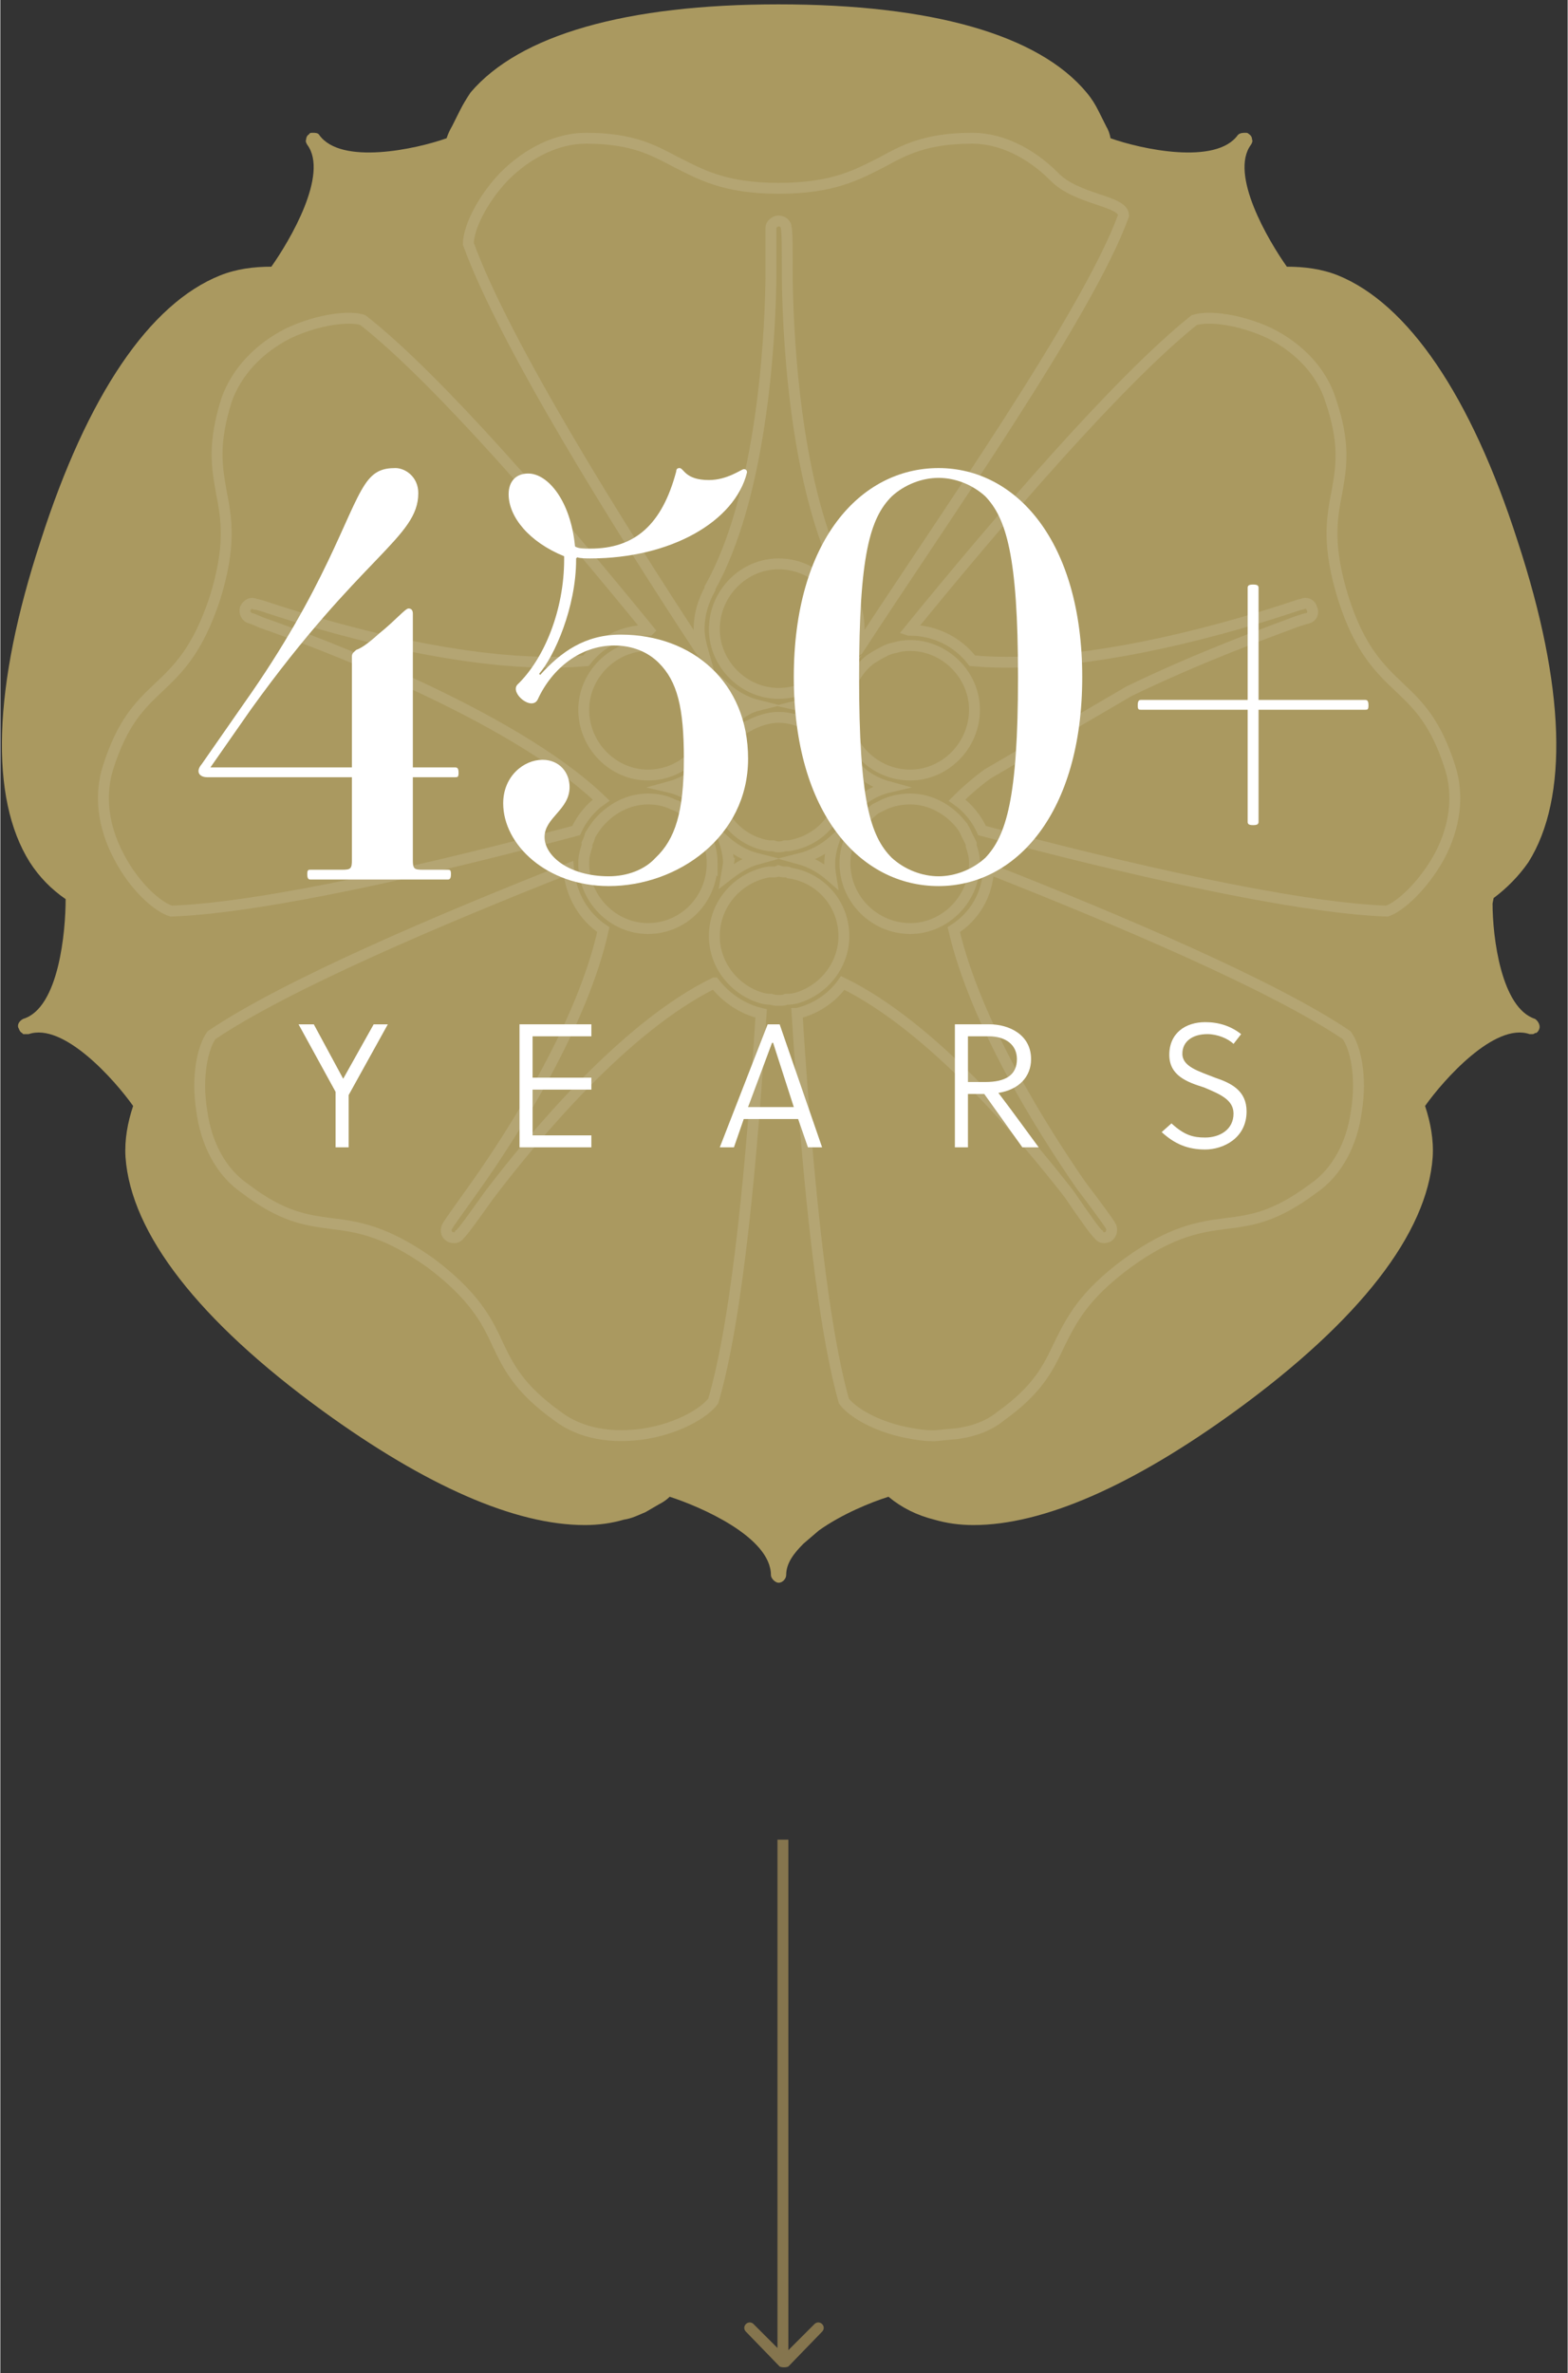 <svg version="1.2" xmlns="http://www.w3.org/2000/svg" viewBox="0 0 144 218" width="189" height="286">
	<rect x="0" y="0" width="144" height="218" fill="#333333" stroke="none"/>
	<title>Group 1410111478</title>
	<defs>
		<clipPath clipPathUnits="userSpaceOnUse" id="cp1">
			<path d="m0 0h143.13v145.73h-143.13z"/>
		</clipPath>
	</defs>
	<style>
		.s0 { fill: #aa9960 } 
		.s1 { fill: none;stroke: #eeebdf;stroke-miterlimit:10;stroke-width: 1 } 
		.s2 { fill: #ffffff } 
		.s3 { fill: #85754e } 
	</style>
	<g id="Clip-Path" clip-path="url(#cp1)">
		<g>
			<path class="s0" d="m139.4 49.7c-4.3-13.4-10.1-21.8-16.5-24.4-1.5-0.6-3.1-0.8-4.7-0.8-1.7-2.4-5.3-8.5-3.3-11.2q0.2-0.3 0.1-0.5 0-0.3-0.3-0.5c-0.1-0.1-0.2-0.1-0.3-0.1-0.2 0-0.5 0-0.7 0.2-2 2.8-8.9 1.3-11.7 0.3q-0.1-0.6-0.4-1.1l-0.7-1.4c-0.3-0.6-0.6-1.1-1.1-1.7-4.4-5.3-14.2-8.1-28.3-8.1-14 0-23.8 2.8-28.3 8.1-0.4 0.6-0.7 1.1-1 1.7l-0.7 1.4q-0.3 0.5-0.5 1.1c-2.8 1-9.7 2.5-11.7-0.3-0.1-0.2-0.4-0.2-0.6-0.2-0.1 0-0.3 0-0.3 0.1q-0.3 0.2-0.3 0.5-0.1 0.2 0.1 0.5c2 2.7-1.6 8.8-3.3 11.2-1.6 0-3.2 0.2-4.7 0.8-6.5 2.6-12.2 11-16.5 24.4-4.4 13.4-4.7 23.6-1 29.5 0.9 1.4 2 2.5 3.3 3.4 0 2.9-0.6 10-3.9 11-0.4 0.2-0.6 0.6-0.4 0.9q0.1 0.3 0.3 0.4 0 0 0.1 0.1c0.1 0 0.2 0 0.2 0q0.1 0 0.3 0c3.2-1.1 7.9 4.2 9.6 6.6-0.5 1.5-0.8 3.1-0.7 4.7 0.5 7 6.7 15 18.1 23.3 9.5 6.9 17.7 10.5 24.1 10.5q1.9 0 3.6-0.5c0.7-0.1 1.3-0.4 2-0.7l1.2-0.7q0.6-0.3 1-0.7c2.8 0.9 9.3 3.7 9.3 7.2 0 0.3 0.4 0.7 0.7 0.7 0.4 0 0.7-0.4 0.7-0.7 0-1.1 0.7-2 1.6-2.9l1.4-1.2c2.1-1.5 4.8-2.6 6.4-3.1 1.2 1 2.6 1.7 4.2 2.1q1.7 0.5 3.6 0.5c6.4 0 14.6-3.6 24.1-10.5 11.4-8.3 17.6-16.3 18.1-23.3 0.1-1.6-0.2-3.2-0.7-4.7 1.7-2.4 6.4-7.7 9.6-6.6q0.1 0 0.3 0c0 0 0.1 0 0.2-0.1q0 0 0.1 0 0.2-0.1 0.3-0.4c0.1-0.3-0.1-0.7-0.4-0.9-3.1-1-3.9-7.5-3.9-10.6l0.1-0.5c1.2-0.9 2.3-2 3.2-3.3 3.7-5.9 3.4-16.1-1-29.5z"/>
			<g style="opacity: .15">
				<path class="s1" d="m73.1 91.7q-0.4 0.1-0.9 0.1-0.2 0.1-0.5 0.1-0.1 0-0.2 0 0 0-0.1 0-0.3 0-0.6-0.1-0.4 0-0.8-0.1c-2.5-0.7-4.4-3-4.4-5.7 0-3 2.2-5.4 5-5.9q0.1 0 0.2 0 0.2 0 0.3 0 0.2 0 0.4-0.1 0.3 0.1 0.5 0.1 0.1 0 0.2 0 0.2 0 0.3 0.1c2.8 0.4 5 2.8 5 5.8 0 2.7-1.9 5-4.4 5.7zm10.4-33.8c8.3-10.2 19.4-23.1 26.2-28.5 1.3-0.4 4.1-0.1 6.9 1.2 2.8 1.4 4.8 3.6 5.6 6.1 1.4 4.1 1 6.2 0.6 8.5-0.5 2.5-0.9 5 0.6 9.8q0 0 0 0c1.5 4.7 3.4 6.5 5.2 8.2 1.7 1.6 3.3 3.2 4.6 7.3 0.8 2.5 0.5 5.4-1 8.2-1.5 2.7-3.6 4.6-4.8 5-8.6-0.3-24.5-4-37.2-7.4-0.5-1.1-1.3-2.1-2.3-2.8q1.3-1.3 2.8-2.4l13-7.6c6.6-3.2 13-5.5 15.4-6.4q0.9-0.3 1-0.3c0.4-0.1 0.6-0.5 0.4-0.9-0.1-0.4-0.5-0.6-0.9-0.4q-0.1 0-1 0.3c-3.9 1.3-18.5 5.9-29.3 4.9-1.3-1.7-3.4-2.8-5.7-2.8q-0.1 0-0.1 0zm-5.9 7.3q0 0 0 0 0.1-0.3 0.1-0.7 0.1-0.4 0.2-0.8c0.3-1.2 1-2.3 2-3.1q0.6-0.4 1.2-0.7 0.5-0.3 1.1-0.4 0.6-0.2 1.4-0.2c3.2 0 5.9 2.7 5.9 5.9 0 3.3-2.7 6-5.9 6-3.3 0-6-2.7-6-6zm1.3 6.7q0-0.6-0.1-1.2c0.8 0.8 1.8 1.3 2.9 1.6q-1.3 0.3-2.4 1.1-0.3-0.1-0.6-0.2 0.2-0.7 0.2-1.3zm9.4 3.9q0.3 0.4 0.5 0.9 0.2 0.4 0.4 0.8 0 0.1 0 0.2 0.1 0.3 0.2 0.7 0.1 0.4 0.1 0.9 0 0 0 0c0 3.3-2.7 6-5.9 6-3.3 0-6-2.7-6-6 0-1.5 0.6-2.9 1.6-3.9q0.1-0.1 0.2-0.3 0.1-0.1 0.3-0.2 0.3-0.3 0.7-0.6 0.2-0.1 0.4-0.2 0.2-0.1 0.4-0.2 1.1-0.5 2.4-0.5c1.9 0 3.6 1 4.7 2.4zm-15.1 17.3c1.7-0.4 3.2-1.4 4.2-2.8 8.2 4 16.6 14 20.8 19.4 1.5 2.2 2.5 3.6 2.7 3.7 0.1 0.2 0.3 0.3 0.5 0.3q0.2 0 0.4-0.1c0.3-0.2 0.4-0.7 0.2-1-0.1-0.2-1.1-1.6-2.7-3.7-3.6-5.2-9.7-14.9-11.7-23.5 1.9-1.2 3.1-3.2 3.2-5.6 11.9 4.7 26.1 10.7 32.9 15.3 0.8 1.1 1.4 3.8 0.9 6.9-0.4 3.1-1.8 5.7-4 7.2-3.5 2.6-5.6 2.9-8 3.2-2.4 0.3-5 0.7-9 3.6q0 0 0 0 0 0 0 0c-4.1 3-5.2 5.3-6.3 7.5-1 2.1-1.9 4.1-5.4 6.6-1.1 0.9-2.5 1.4-4 1.6l-2.1 0.2q-1 0-2-0.2c-3.1-0.5-5.5-1.9-6.3-3-2.2-7.8-3.5-22.9-4.3-35.6zm-7.8-13.8c0 3.3-2.6 6-5.9 6-3.2 0-5.9-2.7-5.9-6q0 0 0 0 0-0.5 0.1-0.9 0.1-0.4 0.2-0.7 0-0.1 0-0.2 0.2-0.4 0.3-0.8 0.3-0.5 0.6-0.9c1.1-1.4 2.8-2.4 4.7-2.4q1.3 0 2.3 0.5 0.3 0.1 0.5 0.2 0.2 0.1 0.3 0.2 0.5 0.3 0.8 0.6 0.2 0.1 0.3 0.2 0.1 0.2 0.2 0.3c0.9 1 1.5 2.4 1.5 3.9zm-1.2-7.4q0 0.6 0.1 1.3-0.3 0.1-0.6 0.2-1-0.8-2.3-1.1c1.1-0.3 2.1-0.8 2.9-1.6q-0.1 0.6-0.1 1.2zm-4.7-12.6q0.7 0 1.4 0.2 0.6 0.1 1.1 0.4 0.6 0.3 1.2 0.7c1 0.8 1.7 1.9 2 3.1q0.1 0.4 0.2 0.8 0 0.4 0 0.7 0 0 0 0c0 3.3-2.6 6-5.9 6-3.2 0-5.9-2.7-5.9-6 0-3.2 2.7-5.9 5.9-5.9zm6.1 31c1.1 1.4 2.6 2.4 4.3 2.8-0.8 12.7-2.1 27.8-4.4 35.6-0.8 1.1-3.2 2.5-6.2 3-3.1 0.5-6 0-8.1-1.6-3.5-2.5-4.5-4.5-5.5-6.6-1-2.2-2.2-4.5-6.2-7.5q0 0 0 0c-4.1-2.9-6.6-3.3-9.1-3.6-2.3-0.3-4.5-0.6-7.9-3.2-2.2-1.5-3.6-4.1-4-7.2-0.5-3.1 0.1-5.8 0.9-6.9 6.8-4.6 20.9-10.6 32.8-15.3 0.2 2.4 1.4 4.4 3.2 5.6-1.9 8.6-8.1 18.4-11.7 23.5-1.5 2.1-2.5 3.5-2.6 3.7-0.2 0.3-0.2 0.8 0.2 1q0.1 0.1 0.4 0.1c0.2 0 0.4-0.1 0.5-0.3 0.2-0.1 1.2-1.5 2.7-3.6 4.1-5.4 12.5-15.5 20.7-19.5zm11-27.2q0 0 0 0-0.8 1.2-1.6 2.4-0.7-0.5-1.6-0.7c1.2-0.3 2.3-0.9 3.2-1.7zm-7 1.7q-0.8 0.2-1.5 0.7-0.8-1.2-1.6-2.4c0.9 0.8 1.9 1.4 3.1 1.7zm7.9-7c0 3.2-2.7 5.9-6 5.9-3.2 0-5.9-2.7-5.9-5.9 0-3.3 2.7-6 5.9-6 3.3 0 6 2.7 6 6zm-1.3 21.5q0 0.6 0.1 1.2c-0.8-0.7-1.8-1.3-2.9-1.6 1.2-0.3 2.3-0.9 3.2-1.7-0.2 0.6-0.4 1.4-0.4 2.1zm-9.9-4.8q-0.1-0.1-0.1-0.2-0.1 0-0.1-0.1-0.2-0.5-0.3-1 0-0.1-0.1-0.2 0-0.1 0-0.2-0.1-0.5-0.1-0.9c0-1.7 0.7-3.2 1.8-4.2q0.1-0.1 0.1-0.2 0.1 0 0.2-0.1 0.4-0.3 0.8-0.6 0.1 0 0.2-0.1 0.1 0 0.2-0.1c0.8-0.4 1.7-0.7 2.6-0.7 1 0 1.9 0.3 2.7 0.7q0.1 0.1 0.2 0.1 0.1 0.1 0.2 0.1 0.4 0.3 0.8 0.6 0.1 0.1 0.1 0.1 0.1 0.1 0.2 0.2c1.1 1 1.8 2.5 1.8 4.2q-0.1 0.4-0.1 0.9 0 0.1-0.1 0.2 0 0.1 0 0.2-0.1 0.5-0.3 1 0 0.1-0.1 0.1 0 0.1-0.1 0.2c-0.8 1.7-2.4 2.9-4.4 3.2q-0.1 0-0.2 0 0 0-0.1 0-0.3 0.1-0.6 0.1-0.2 0-0.5-0.1-0.1 0-0.2 0-0.1 0-0.2 0c-1.9-0.3-3.5-1.5-4.3-3.2zm0.6 4.8c0-0.7-0.2-1.5-0.4-2.1 0.9 0.8 1.9 1.4 3.1 1.7-1.1 0.3-2 0.9-2.9 1.6q0.1-0.6 0.2-1.2zm-7.3-21.4q0 0-0.1 0c-2.3 0-4.4 1.1-5.7 2.8-10.8 1-25.4-3.6-29.3-4.9q-0.9-0.3-1.1-0.3c-0.3-0.2-0.7 0-0.9 0.4-0.1 0.4 0.1 0.8 0.5 0.9q0.1 0 1 0.4c4.6 1.6 23 8.4 31.2 16.3-1 0.7-1.8 1.7-2.3 2.8-12.7 3.4-28.6 7.1-37.2 7.4-1.3-0.4-3.4-2.3-4.8-5-1.5-2.8-1.8-5.7-1-8.2 1.3-4.1 2.9-5.7 4.6-7.3 1.8-1.7 3.6-3.4 5.2-8.2q0 0 0 0 0 0 0 0c1.5-4.8 1.1-7.3 0.6-9.8-0.4-2.3-0.8-4.4 0.5-8.5 0.9-2.5 2.9-4.7 5.7-6.1 2.8-1.3 5.6-1.6 6.8-1.2 6.9 5.4 18 18.3 26.3 28.5zm43.6-38.1c-3.3 9.1-17 28.5-24.4 39.9q-0.2 0.1-0.3 0.3c0.2-0.7 0.4-1.5 0.4-2.2 0-1.4-0.4-2.6-1-3.7q0 0-0.1-0.1c-4.5-8-5.4-21.4-5.5-28.4 0-2.7 0-4.4-0.1-4.7 0-0.3-0.3-0.6-0.7-0.6-0.3 0-0.7 0.3-0.7 0.6 0 0.3 0 2 0 4.7-0.1 7-1.1 20.4-5.6 28.4q0 0.1 0 0.1c-0.6 1.1-1 2.3-1 3.7 0 0.7 0.2 1.5 0.4 2.2q-0.2-0.2-0.3-0.3c-7.5-11.4-18-28.2-21.3-37.3 0-1.4 1.2-4 3.3-6.2 2.2-2.2 4.9-3.5 7.5-3.5 4.3 0 6.2 1.1 8.3 2.2 2.2 1.1 4.4 2.4 9.4 2.4 5.1 0 7.3-1.3 9.5-2.4 2-1.1 4-2.2 8.3-2.2 2.6 0 5.3 1.3 7.5 3.5 2.1 2.2 6.4 2.2 6.4 3.6z"/>
			</g>
			<path class="s2" d="m113.3 95.9l0.7-0.9q-1.4-1.1-3.3-1.1c-1.8 0-3.3 1-3.3 3 0 1.9 1.6 2.5 3.2 3 1.4 0.6 2.7 1.1 2.7 2.4 0 1.5-1.3 2.2-2.6 2.2-1.1 0-1.9-0.2-3.1-1.3l-0.9 0.8c1.2 1.1 2.4 1.6 4 1.6 1.6 0 3.8-1 3.8-3.5 0-1.9-1.4-2.6-2.9-3.1-1.5-0.6-3-1-3-2.2 0-1.1 0.9-1.8 2.3-1.8 0.9 0 1.9 0.4 2.4 0.9zm-24.4 4.6h1.5l3.5 4.9h1.5c-0.6-0.8-2.4-3.3-3.7-5 1.9-0.3 3-1.5 3-3.1 0-2.3-2.1-3.2-3.8-3.2h-3.2v11.3h1.2v-4.9zm0-5.3h1.9c1.6 0 2.6 0.8 2.6 2.1 0 1.5-1.1 2.1-2.9 2.1h-1.6zm-22.8 10.2h1.3l0.9-2.6h5l0.9 2.6h1.3l-3.9-11.3h-1.1zm4.8-9.6h0.1l1.9 5.9h-4.2l2.2-5.9zm-16.6 9.6v-1.1h-5.4v-4.2h5.4v-1.1h-5.4v-3.8h5.4v-1.1h-6.6v11.3h6.6zm-18.7-11.3h-1.3l-2.8 5-2.7-5h-1.4l3.4 6.2v5.1h1.2v-4.8z"/>
			<path class="s2" d="m41.8 71.4h-3.9v7.6c0 0.8 0.1 0.9 0.9 0.9h2.3c0.2 0 0.3 0 0.3 0.4 0 0.4-0.1 0.5-0.3 0.5h-12.6c-0.2 0-0.3-0.1-0.3-0.5 0-0.4 0.1-0.4 0.3-0.4h2.9c0.8 0 0.9-0.1 0.9-0.9v-7.6h-13.3c-0.7 0-1.1-0.5-0.5-1.2l3.9-5.6c7.5-10.6 9.3-17.4 11.1-20.1 0.8-1.2 1.6-1.5 2.8-1.5 0.9 0 2.1 0.8 2.1 2.3 0 4.1-5.2 5.7-15.4 19.9l-3.7 5.3h13v-10.2c0-0.3 0.2-0.4 0.4-0.6 0.3-0.1 0.9-0.4 2.1-1.5 1.5-1.2 2.4-2.3 2.7-2.3 0.3 0 0.4 0.2 0.4 0.5v14.1h3.9c0.2 0 0.3 0.1 0.3 0.5 0 0.4-0.1 0.4-0.3 0.4z"/>
			<path class="s2" d="m49.8 69.8c1.6 0 2.5 1.2 2.5 2.5 0 2.1-2.3 2.8-2.3 4.6 0 1.7 2.2 3.6 5.9 3.6 1.7 0 3.3-0.6 4.3-1.7 1.8-1.7 2.6-4.2 2.6-9.1 0-4.7-0.6-7.1-2.3-8.8-1-1-2.4-1.6-4.1-1.6-3.1 0-5.7 2.1-7 4.9-0.5 1.2-2.6-0.5-1.9-1.3 2.5-2.4 4.3-6.9 4.3-11.5v-0.3c-3.2-1.3-5.1-3.6-5.1-5.7 0-1.2 0.7-1.9 1.8-1.9 1.8 0 3.9 2.5 4.3 6.7 0.3 0.2 0.8 0.2 1.4 0.2 4.1 0 6.6-2.2 7.9-7.1 0-0.2 0.1-0.3 0.3-0.3 0.4 0 0.5 1.1 2.7 1.1 1.7 0 3-1 3.2-1 0.2 0 0.3 0.1 0.3 0.3-1.1 4.5-7 7.9-14.4 7.9-0.3 0-0.9 0-1.2-0.1l-0.1 0.1v0.1c0 4.4-2 8.9-3.4 10.5l0.1 0.1c1.9-2.1 4.1-3.7 7.4-3.7 6.6 0 11.7 4.4 11.7 11.4 0 7.2-6.5 11.7-12.8 11.7-5.7 0-9.7-3.8-9.7-7.6 0-2.5 1.9-4 3.6-4z"/>
			<path class="s2" d="m86.2 43c7.1 0 13.2 6.7 13.2 19.2 0 12.5-6.1 19.2-13.2 19.2-7.2 0-13.3-6.7-13.3-19.2 0-12.5 6.1-19.2 13.3-19.2zm0 37.5c1.5 0 3.1-0.6 4.3-1.7 1.9-2 3-5.4 3-16.6 0-11.2-1.1-14.6-3-16.6-1.2-1.1-2.8-1.7-4.3-1.7-1.5 0-3.1 0.6-4.3 1.7-2 2-3 5.4-3 16.6 0 11.2 1 14.6 3 16.6 1.2 1.1 2.8 1.7 4.3 1.7z"/>
			<path class="s2" d="m104.8 64.3h9.8v-10.3c0-0.2 0.1-0.3 0.5-0.3 0.4 0 0.5 0.1 0.5 0.3v10.3h9.8c0.2 0 0.3 0.1 0.3 0.5 0 0.4-0.1 0.4-0.3 0.4h-9.8v10.3c0 0.2-0.1 0.3-0.5 0.3-0.4 0-0.5-0.1-0.5-0.3v-10.3h-9.8c-0.2 0-0.3 0-0.3-0.4 0-0.4 0.1-0.5 0.3-0.5z"/>
		</g>
	</g>
	<path class="s3" d="m71.6 217.4c0.2 0.1 0.6 0.1 0.8 0l3.1-3.2c0.2-0.2 0.2-0.5 0-0.7-0.2-0.2-0.5-0.2-0.7 0l-2.8 2.8-2.8-2.8c-0.2-0.2-0.5-0.2-0.7 0-0.2 0.2-0.2 0.5 0 0.7zm0.3-48.4h-0.5v48h0.5 0.5v-48z"/>
</svg>